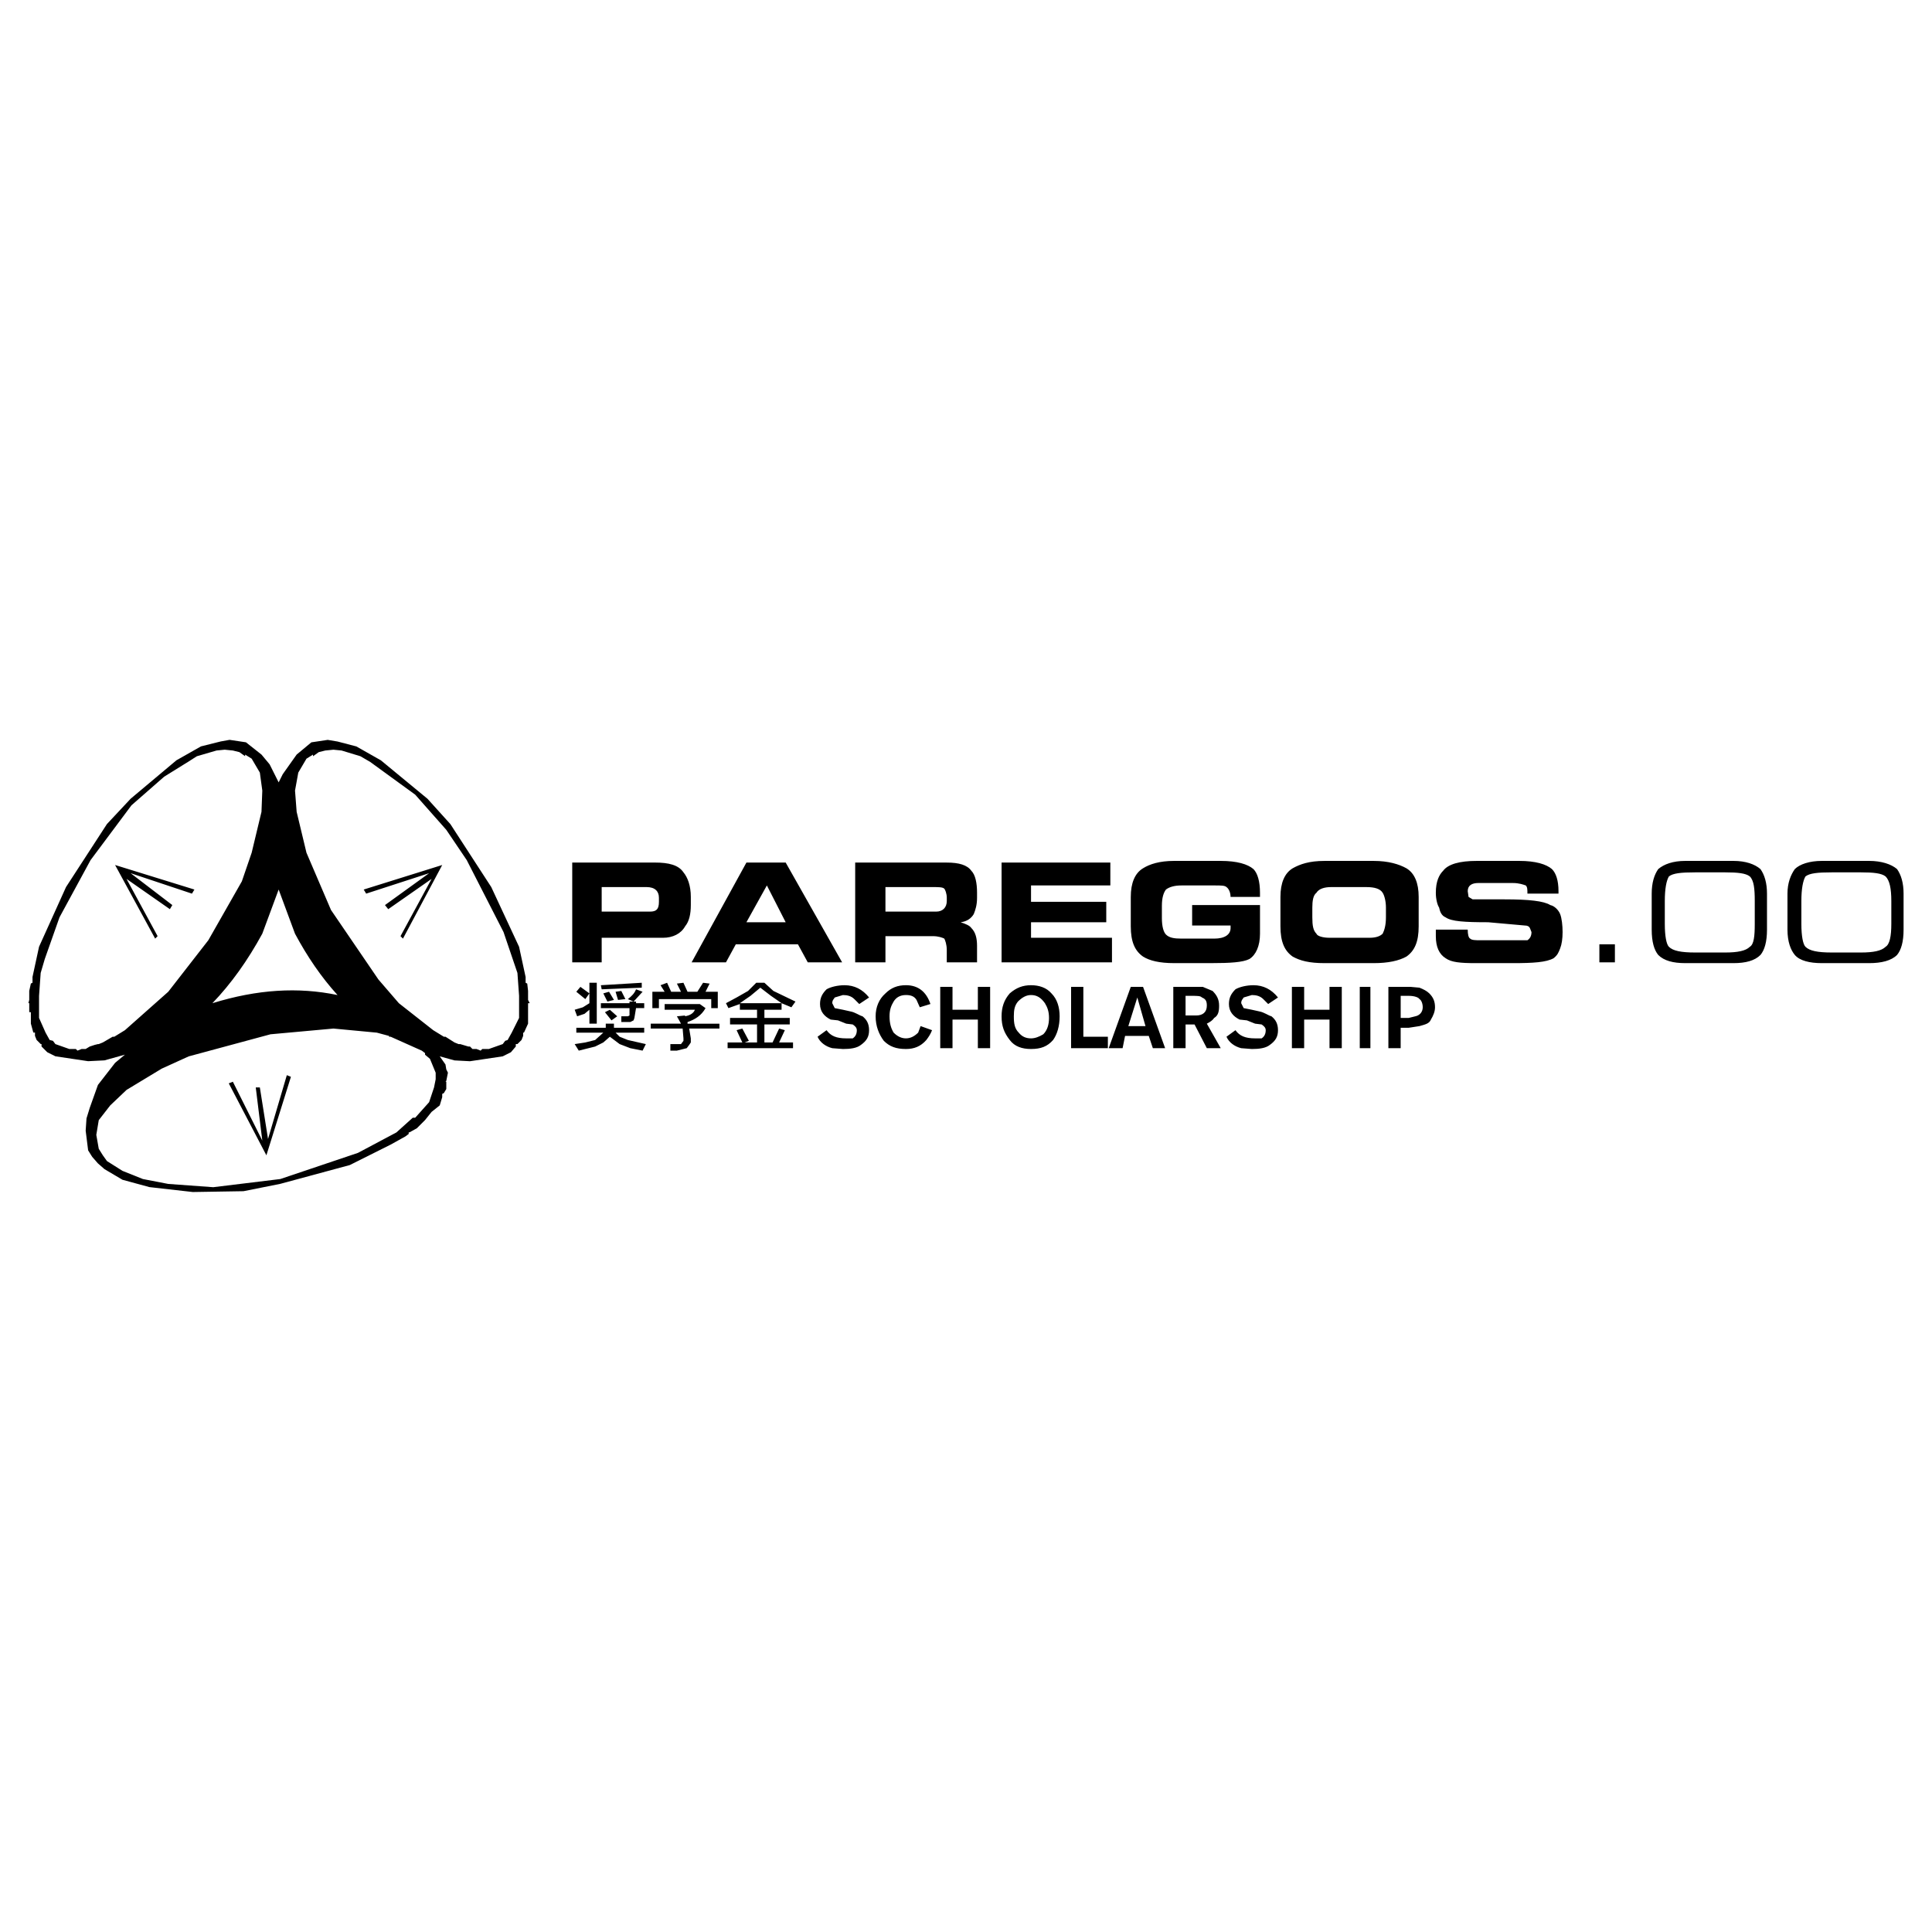 <svg xmlns="http://www.w3.org/2000/svg" width="2500" height="2500" viewBox="0 0 192.756 192.756"><g fill-rule="evenodd" clip-rule="evenodd"><path fill="#fff" d="M0 0h192.756v192.756H0V0z"/><path d="M31.228 75.287l-.652.408-.816 1.387-.326 1.795.163 2.121.979 4.08 2.447 5.711 4.732 6.936 2.04 2.365 3.427 2.693 1.061.652h.163l.897.57.408.164h.163l.816.244h.163l.245.246h.408l.408.162.163-.162h.653l1.387-.49.245-.326.245-.082.408-.734.734-1.469v-2.203l-.164-2.283-1.387-4.081-3.672-7.18-2.04-3.019-3.1-3.508-4.488-3.264-.978-.57-1.876-.571-.816-.082-.816.082-.652.163-.571.408v-.163h-.001zm-.163-1.224l1.632-.245.979.163 1.876.49L38 75.858l4.65 3.835 2.285 2.529 4.079 6.282 2.774 5.956.653 3.018v.572l.163.082.082.734v.896l.163.326h-.163v2.041l-.408.896h-.082v.326l-.163.408-.408.408h-.163v.244l-.489.572-.816.408-3.264.488-1.55-.082-1.469-.406.571.814.082.49.163.326-.163.816-.082.082h.082v.734l-.245.406-.163.082v.326l-.245.816-.816.652-.652.816-.816.816-.734.408h-.082v.162l-.326.244-1.469.816-4.079 2.041-6.936 1.875-3.671.734-5.059.082-4.324-.49-2.692-.732-1.795-1.062-.652-.57-.571-.652-.408-.652-.245-1.959.082-1.225.326-1.061.816-2.283 1.713-2.203.979-.816-2.04.57-1.631.082-3.264-.488-.815-.408-.571-.572v-.244h-.083l-.408-.408-.163-.408v-.326h-.164l-.245-.896v-1.143h-.162v-.898h-.083l.082-.326v-.896l.163-.734.163-.082v-.572l.653-3.018 2.692-5.956 4.08-6.282 2.366-2.529 4.569-3.835 2.448-1.387 1.958-.49.897-.163 1.632.245 1.55 1.224.816.979.49.979.408.816.408-.816 1.387-1.958 1.469-1.221zM27.801 88.75l-1.632 4.405c-1.469 2.693-3.101 4.978-4.977 6.935 4.488-1.387 8.567-1.631 12.483-.814-1.632-1.797-3.019-3.836-4.243-6.121l-1.631-4.405zm8.486 0l7.833-2.448-3.917 7.343-.245-.245 3.1-5.711-4.324 3.019-.326-.408 4.406-3.182-6.282 2.04-.245-.408zm2.529 14.604v.082h.163l3.101 1.387.327.246v.162l.489.408.571 1.387v.652l-.164.816-.489 1.469-1.387 1.551h-.245l-1.632 1.469-3.834 2.039-7.751 2.611-6.69.814-4.487-.326-2.529-.488-2.04-.816-1.55-.979-.408-.572-.408-.652-.245-1.387.245-1.469 1.142-1.469 1.632-1.551 3.509-2.121 2.692-1.223 8.159-2.203 6.283-.572 4.324.408 1.222.327zm-10.199 3.916l-1.876 6.365-.816-5.141h-.408l.653 5.303-2.937-5.873-.408.162 3.753 7.18 2.447-7.832-.408-.164zm-8.974-31.82l1.958-.571.816-.082.816.082.653.163.571.408v-.164l.652.408.816 1.387.245 1.795-.082 2.121-.979 4.08-.979 2.856-3.345 5.875-3.998 5.139-4.324 3.836-1.061.652h-.163l-.979.57-.408.164H9.77l-.327.082-.49.162-.408.246h-.407l-.408.162-.163-.162h-.652l-1.388-.49-.244-.326-.327-.082-.408-.734-.652-1.469v-2.203l.163-2.283.408-1.388 1.469-4.161 3.101-5.711 4.08-5.466 3.263-2.856 2.366-1.469.897-.571zm-.246 13.3l-7.915-2.448 3.998 7.343.245-.245-3.101-5.711 4.324 3.019.245-.408-4.161-3.182 6.119 2.04.246-.408zM86.709 99.52c-.653-.816-1.469-1.225-2.447-1.225-.653 0-1.387.164-1.795.408-.408.408-.653.816-.653 1.469 0 .734.408 1.225 1.061 1.551l.734.08.816.328.652.08c.245.164.408.328.408.572 0 .408-.163.652-.408.816h-.652c-.979 0-1.55-.246-1.958-.816l-.898.652c.245.57.816.979 1.468 1.143l1.061.082c.734 0 1.387-.082 1.795-.408.57-.408.815-.816.815-1.469s-.245-1.061-.653-1.387c-.326-.082-.734-.408-1.224-.49l-.734-.164-.816-.162-.245-.49c0-.326.164-.408.245-.57l.816-.244c.408 0 .816.08 1.142.406l.49.49.98-.652zm1.632-.409c-.652.57-.979 1.387-.979 2.285 0 .979.327 1.795.816 2.447.571.57 1.224.816 2.203.816.816 0 1.468-.246 2.04-.898.245-.326.408-.57.571-.979l-1.142-.408-.245.652c-.408.408-.816.572-1.224.572-.408 0-.816-.164-1.224-.572-.245-.408-.408-.896-.408-1.631 0-.654.163-1.061.408-1.469s.653-.652 1.224-.652c.408 0 .816.08 1.061.488l.326.734 1.061-.326c-.408-1.225-1.224-1.877-2.447-1.877-.817.002-1.469.248-2.041.818zm9.22-.652v2.283h-2.529v-2.283h-1.224v6.119h1.224v-2.855h2.529v2.855h1.225v-6.119h-1.225zm5.304.816c.57 0 .979.244 1.387.814.244.408.408.816.408 1.469s-.164 1.225-.572 1.633c-.408.244-.814.408-1.223.408-.49 0-.898-.164-1.225-.572-.408-.408-.49-.896-.49-1.631 0-.654.082-1.061.408-1.469.409-.407.817-.652 1.307-.652zm-2.123-.164c-.57.652-.814 1.387-.814 2.285 0 .979.244 1.631.814 2.365.49.652 1.225.898 2.123.898.979 0 1.631-.246 2.203-.898.406-.57.652-1.387.652-2.365 0-.898-.246-1.715-.816-2.285-.49-.57-1.225-.816-2.039-.816-.816 0-1.469.246-2.123.816zm7.344-.652h-1.223v6.119h3.67v-1.143h-2.447v-4.976zm4.488 3.916l.896-2.855.816 2.855h-1.712zm2.039.979l.408 1.225h1.225l-2.203-6.119h-1.225l-2.203 6.119h1.387l.246-1.225h2.365zm5.385-4.895h-2.938v6.119h1.225v-2.367h.896l1.225 2.367h1.387l-1.387-2.447c.326-.164.572-.328.734-.572.408-.244.49-.652.49-1.223 0-.654-.246-1.061-.652-1.469l-.98-.408zm-1.223.896c.734 0 .979 0 1.143.164.406.162.488.408.488.816 0 .652-.408.979-1.061.979h-1.061v-1.959h.491zm8.729.165c-.652-.816-1.469-1.225-2.447-1.225-.652 0-1.387.164-1.795.408-.408.408-.652.816-.652 1.469 0 .734.408 1.225 1.061 1.551l.734.08.816.328.652.08c.244.164.408.328.408.572 0 .408-.164.652-.408.816h-.652c-.979 0-1.551-.246-1.959-.816l-.896.652c.244.57.814.979 1.469 1.143l1.061.082c.734 0 1.387-.082 1.795-.408.57-.408.814-.816.814-1.469s-.244-1.061-.652-1.387c-.326-.082-.734-.408-1.223-.49l-.734-.164-.816-.162-.244-.49c0-.326.162-.408.244-.57l.816-.244c.408 0 .814.08 1.141.406l.49.49.977-.652zm5.141-1.061v2.283h-2.529v-2.283h-1.223v6.119h1.223v-2.855h2.529v2.855h1.225v-6.119h-1.225zm3.019 6.119h1.061v-6.119h-1.061v6.119zm5.955-6.037l-.896-.082h-2.203v6.119h1.225v-2.039h.814l1.061-.164c.572-.164.98-.244 1.143-.652.246-.408.408-.816.408-1.225 0-.57-.162-.979-.57-1.387-.247-.244-.574-.408-.982-.57zm-1.06.814c.572 0 .98.164 1.061.326.164.082.326.408.326.816 0 .49-.326.816-.732.898l-.654.162h-.814v-2.203h.813v.001zM60.03 88.504h4.487c.816 0 1.224.408 1.224 1.061v.408c0 .734-.245.979-.897.979H60.03v-2.448zm-2.938-2.447v9.954h2.938v-2.448h6.119c.979 0 1.795-.408 2.203-1.142.408-.49.571-1.224.571-2.122v-.815c0-1.143-.327-1.958-.734-2.448-.49-.734-1.468-.979-2.855-.979h-8.242zm19.419 2.284l1.876 3.671h-3.916l2.04-3.671zm-2.04-2.284l-5.467 9.954h3.427l.979-1.795h6.201l.979 1.795h3.427l-5.63-9.954h-3.916zm19.745 2.61c.082.082.245.49.245.898v.326c0 .653-.408 1.061-1.061 1.061h-5.059v-2.448h4.732c.572 0 .98 0 1.143.163zm.244 6.12v1.224h3.02V94.38c0-.816-.164-1.388-.572-1.795-.164-.245-.571-.408-1.061-.571.653-.082 1.061-.408 1.305-.816.164-.408.328-.897.328-1.631v-.49c0-.979-.164-1.795-.572-2.203-.408-.571-1.225-.815-2.448-.815h-9.138v9.954h3.019V93.4h4.732c.571 0 .979.163 1.142.245.082.163.245.571.245 1.142zm8.405-6.446h7.914v-2.284H99.928v9.954h11.014v-2.448h-8.076v-1.55h7.506v-2.04h-7.506v-1.632h-.001zm19.5.163c.244.163.408.571.408.979h2.936v-.408c0-1.142-.244-1.958-.652-2.366-.57-.49-1.631-.816-3.264-.816h-4.65c-1.469 0-2.447.326-3.1.734-.816.49-1.225 1.469-1.225 2.856v2.937c0 1.55.408 2.448 1.225 3.019.652.408 1.631.652 3.1.652h3.672c1.959 0 3.182-.081 3.834-.407.654-.408 1.061-1.305 1.061-2.53v-2.855h-6.771v2.04h3.836v.245c0 .653-.572 1.061-1.633 1.061h-3.264c-.734 0-1.225-.082-1.551-.408-.244-.245-.406-.816-.406-1.632v-1.224c0-.816.162-1.306.406-1.632.326-.245.816-.408 1.551-.408h3.346c.569 0 .977 0 1.141.163zm13.951 0c.816 0 1.387.163 1.633.571.162.245.326.816.326 1.469v.979c0 .816-.164 1.305-.326 1.631-.246.245-.654.408-1.307.408h-3.998c-.652 0-1.223-.163-1.305-.408-.326-.326-.408-.815-.408-1.631v-.979c0-.653.082-1.224.408-1.469.244-.408.816-.571 1.469-.571h3.508zm-7.343-1.876c-.814.49-1.223 1.469-1.223 2.856v2.937c0 1.55.408 2.448 1.223 3.019.734.408 1.633.652 3.184.652h4.895c1.469 0 2.529-.244 3.264-.652.816-.571 1.225-1.468 1.225-3.019v-2.937c0-1.387-.408-2.366-1.225-2.856-.734-.408-1.795-.734-3.264-.734h-4.895c-1.552 0-2.45.326-3.184.734zm23.254 1.713c.164.163.164.408.164.816h3.1v-.245c0-1.061-.244-1.795-.652-2.203-.572-.49-1.633-.816-3.264-.816h-4.242c-1.715 0-2.857.326-3.346.979-.408.408-.734 1.061-.734 2.203 0 .652.162 1.224.326 1.469.082.408.244.816.652.979.572.408 1.877.489 4.242.489l3.672.327c.246 0 .408.082.49.245l.162.408c0 .408-.162.653-.406.816h-4.732c-.408 0-.816 0-.98-.164-.162-.082-.244-.408-.244-.897h-3.182v.653c0 1.061.326 1.795.979 2.203.572.408 1.469.489 3.02.489h3.672c2.039 0 3.344-.081 4.078-.489.408-.326.49-.571.654-.979.162-.408.244-.979.244-1.632 0-.652-.082-1.387-.244-1.795-.164-.408-.572-.815-.98-.897-.652-.408-2.121-.571-4.568-.571h-3.182l-.408-.244-.082-.571c0-.571.408-.816 1.061-.816h3.428c.649-.001 1.057.162 1.302.243zM159.57 96.011h1.549v-1.795h-1.549v1.795zm15.012-8.567c.408.408.49 1.224.49 2.448v2.285c0 1.224-.082 2.04-.49 2.284-.408.408-1.223.571-2.447.571h-3.02c-1.387 0-2.203-.163-2.609-.571-.246-.245-.408-1.061-.408-2.284v-2.285c0-1.224.162-2.04.408-2.448.406-.326 1.223-.408 2.609-.408h3.02c1.224 0 2.039.082 2.447.408zm-9.139-.735c-.406.571-.652 1.387-.652 2.448v3.59c0 1.224.246 2.04.652 2.53.572.571 1.469.815 2.693.815h4.814c1.223 0 2.121-.244 2.691-.815.408-.49.652-1.306.652-2.53v-3.59c0-1.061-.244-1.876-.652-2.448-.57-.49-1.469-.816-2.691-.816h-4.814c-1.224.001-2.12.327-2.693.816zm22.684.735c.408.408.57 1.224.57 2.448v2.285c0 1.224-.162 2.04-.57 2.284-.408.408-1.225.571-2.447.571h-2.938c-1.387 0-2.203-.163-2.611-.571-.244-.245-.408-1.061-.408-2.284v-2.285c0-1.224.164-2.04.408-2.448.408-.326 1.225-.408 2.611-.408h2.938c1.222 0 2.039.082 2.447.408zm-9.057-.735c-.408.571-.734 1.387-.734 2.448v3.59c0 1.224.326 2.04.734 2.53.488.571 1.469.815 2.691.815h4.732c1.225 0 2.203-.244 2.775-.815.408-.49.652-1.306.652-2.53v-3.59c0-1.061-.244-1.876-.652-2.448-.572-.49-1.551-.816-2.775-.816h-4.732c-1.222.001-2.202.327-2.691.816zM64.109 104.822l-1.224-.244-1.061-.408-.979-.734-.652.57-.816.408-1.632.408-.408-.652 1.061-.164.979-.244.816-.734H57.5v-.488h2.937v-.408h.816v.408h3.019v.488h-2.855l.408.408.815.326 1.795.408-.326.652zm.163-4.242h-.815l-.163.979-.082.244-.326.164h-.897v-.57h.652l.164-.082v-.734h-2.856v-.49h2.856v-.162h.408l-.571-.246c.408-.326.653-.57.816-.979l.652.244-.897.98h.245v.162h.815v.49h-.001zm-1.876-.898l-.735.082-.245-.816.571-.08.409.814zm-2.448-1.387l4.08-.244v.49l-3.998.162-.082-.408zm-1.142 1.795v-2.039h.734v4.08h-.734v-1.389l-.49.408-.734.246-.245-.654.816-.244.653-.408zm-.408-.408l-.898-.735.408-.488.897.652-.407.571zm1.795-.571l.571-.164.49.816-.653.164-.408-.816zm.816 2.692l-.653-.814.489-.246.734.654-.57.406zM71.778 102.619H68.76l.163.98v.406l-.163.246-.245.326-.327.082-.653.162h-.652v-.652h1.061l.245-.326v-.243l-.082-.98h-3.182v-.488h3.019l-.408-.734.816-.082v.082c.408-.082.815-.246.979-.654h-3.019v-.57h3.509l.57.408c-.408.734-1.06 1.143-1.795 1.387v.164h3.182v.486zm-.816-2.937H65.74v.898h-.653v-1.633h1.224l-.408-.652.652-.244.408.896h.979l-.408-.814.653-.082.408.896h.979l.571-.896.652.082-.408.814h1.224v1.633h-.653v-.898h.002zM75.45 98.051l-.816.816-1.143.652-1.061.57.245.49 1.142-.408v.57h1.713v.816h-2.692v.652h2.692v1.795h-1.224l.408-.162-.652-1.225-.571.164.571 1.223h-1.469v.572h6.527v-.572h-1.387l.571-1.223-.571-.164-.653 1.387h-.816v-1.795h2.529v-.652h-2.529v-.816h1.713v-.652l.979.408.408-.57-2.203-1.061-.897-.816h-.814v.001zm-.571 1.304l.979-.814 1.061.814 1.061.734h-4.161l1.06-.734z"/></g></svg>